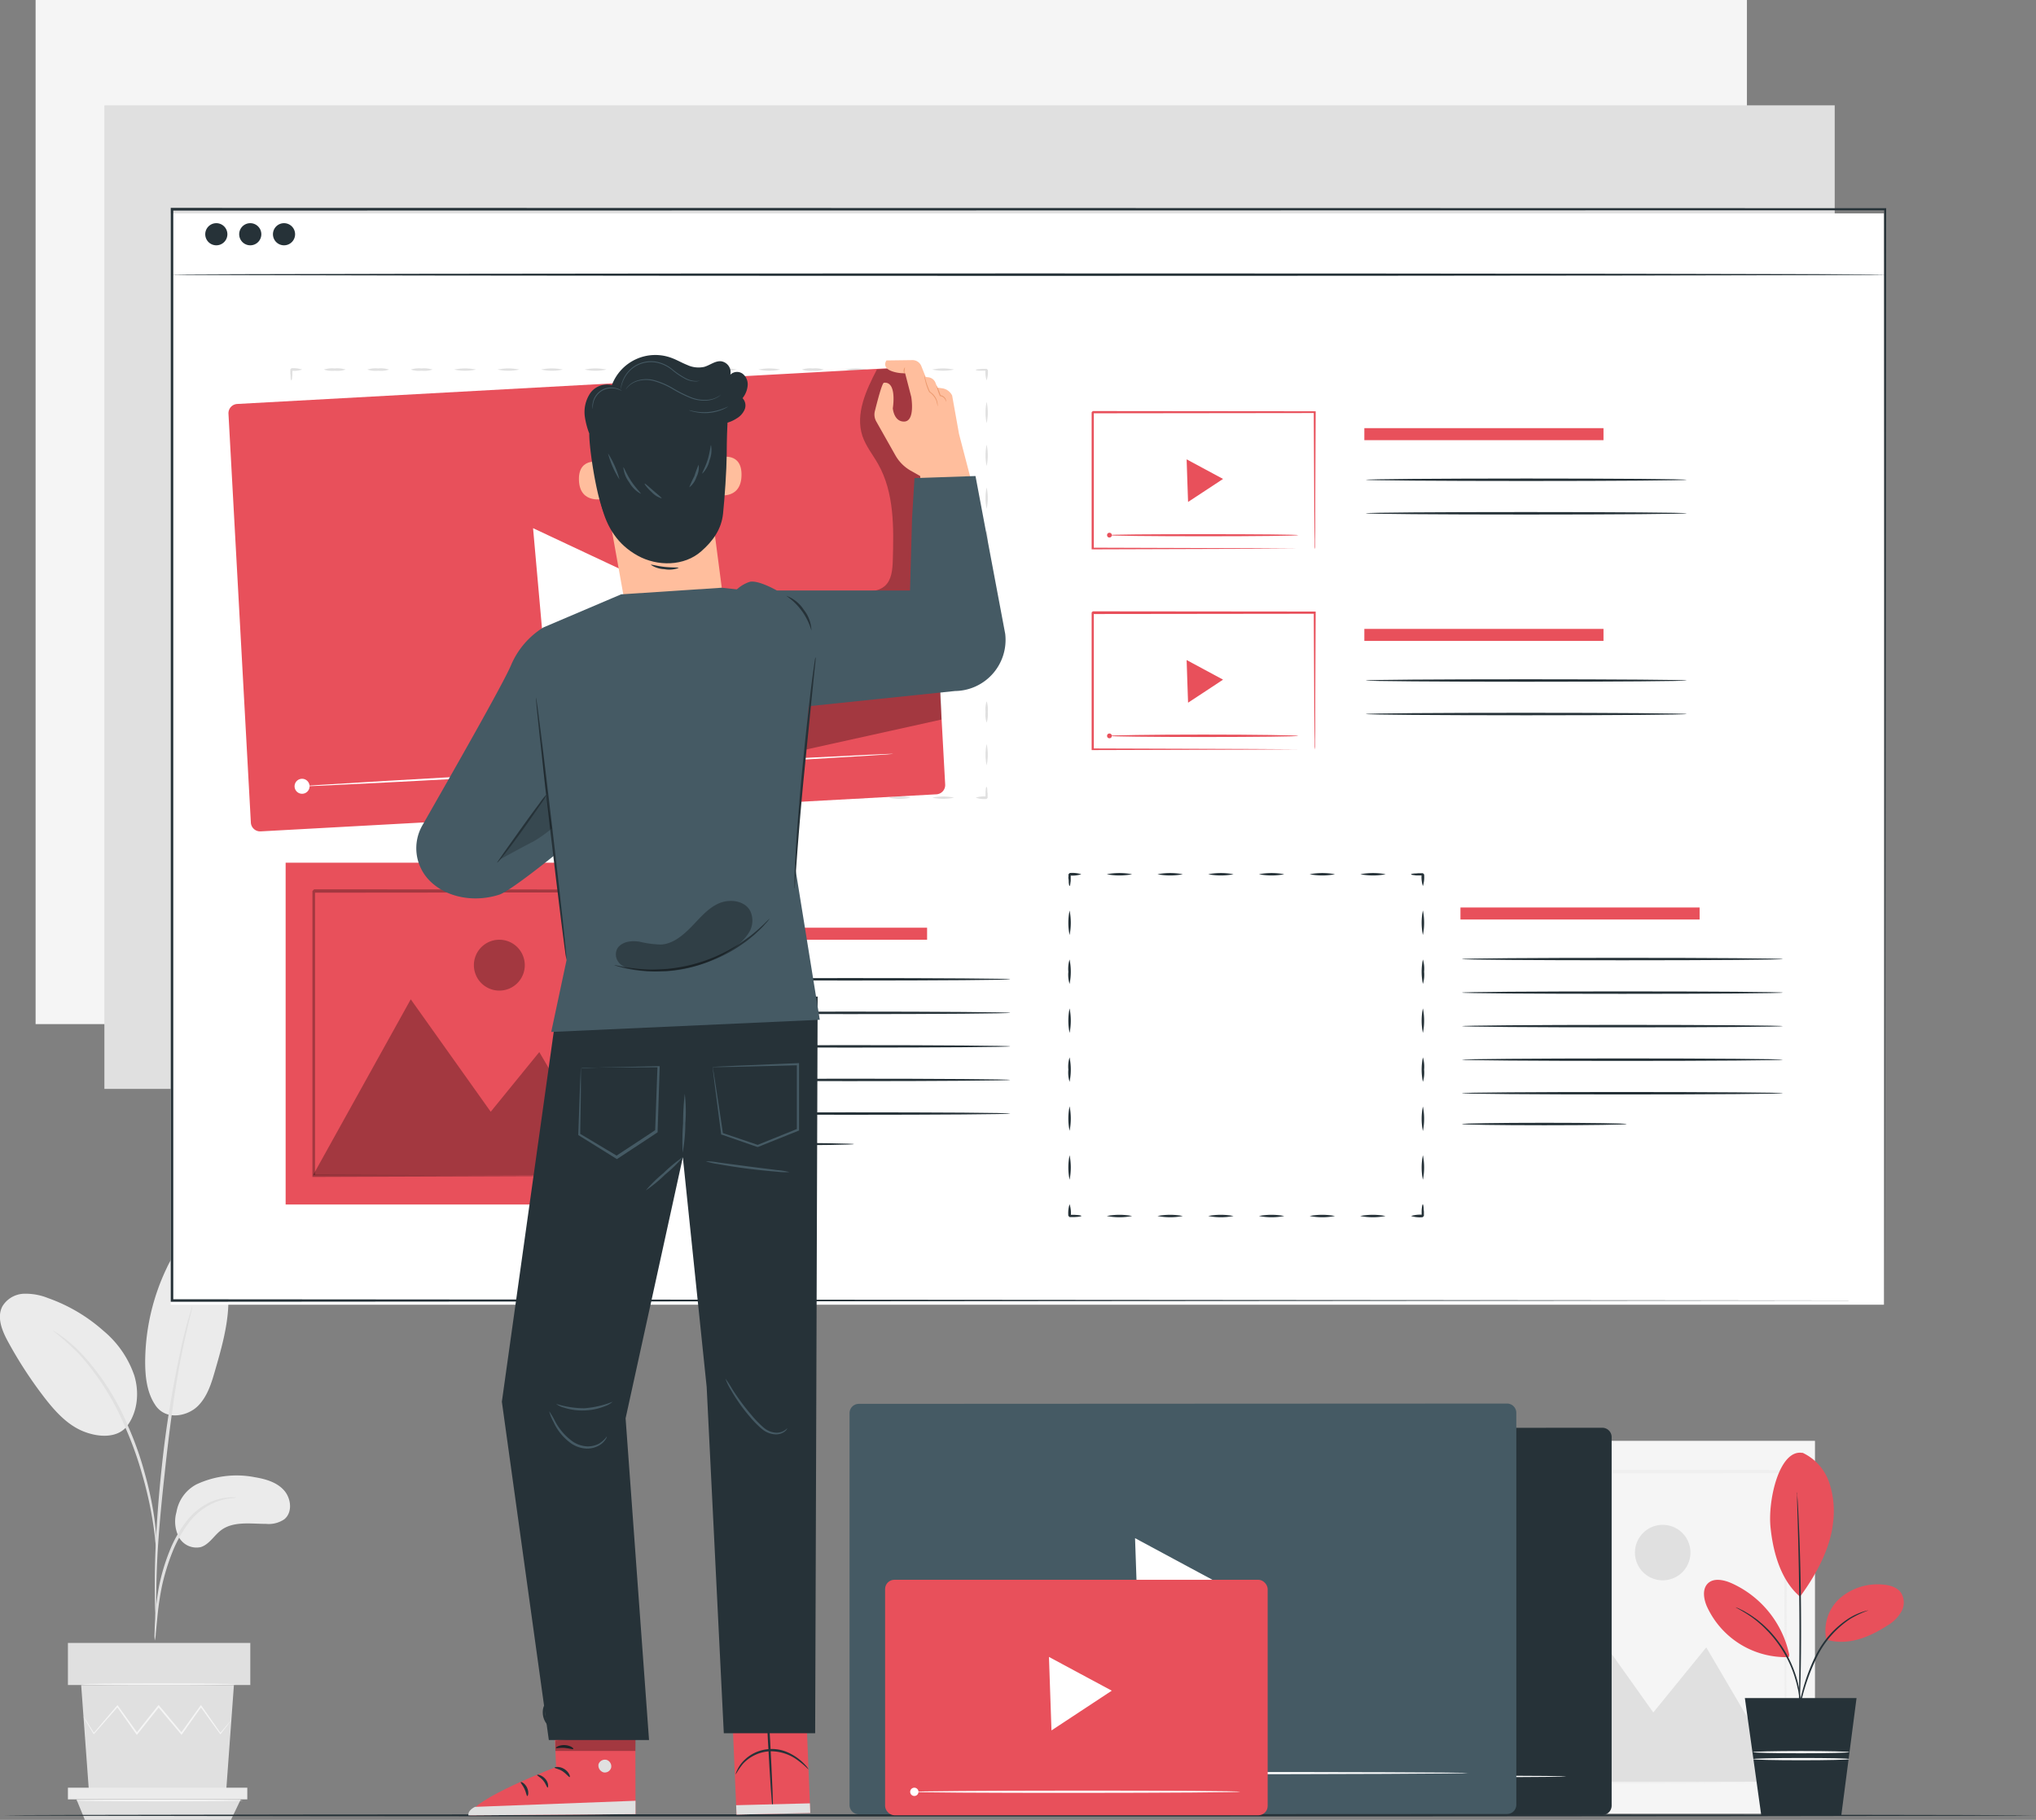 <svg xmlns="http://www.w3.org/2000/svg" viewBox="0 0 467.31 417.75"><rect x="0" y="0" width="467.31" height="417.75" fill="#808080" stroke="none"/><defs><style>.e4689920-c1b4-442c-b898-704f9aebd036{fill:#ebebeb;}.e01eccfd-33da-4871-a70c-71716206d8aa{fill:#e0e0e0;}.e90ea7b4-0e7a-4876-925e-b344eb9d6992{fill:#f5f5f5;}.b347df54-f9fd-4901-b259-5734aca35d3b{opacity:0.3;}.a505ad95-5b71-485a-b501-743f2eab5ff7{fill:#263238;}.a30b4715-0140-453a-867e-488016aad495{fill:#e8505b;}.bf50d164-9e06-4154-903a-09f916456a72{fill:#fafafa;}.af893c61-fec3-4a0a-8e97-089a98a56231{fill:#fff;}.ec7e62f1-3b0e-4dac-9e90-87317946701b{fill:#455a64;}.eb4e651d-1dbb-44ef-a9b0-dc969d58af32{fill:none;stroke:#4e585d;stroke-miterlimit:10;stroke-width:0.05px;}.afecdc3e-927f-48fb-b784-a435ed646689{fill:#ffbe9d;}.b97b0578-f90b-4ca7-8caf-8d61a87e2fa3{fill:#eb996e;}.ecac79f7-02b4-4e98-9ef9-86a18ac51242{opacity:0.2;}</style></defs><title>content-marketing-1</title><g id="a8c05fc3-3f0b-41ed-8e3c-43fd691c5b1d" data-name="Background Complete"><path class="e4689920-c1b4-442c-b898-704f9aebd036" d="M65.89,396.12a21.73,21.73,0,0,1,13.46-1.64c2.44.41,5,1.14,6.65,3s2,5.06.07,6.64a6.34,6.34,0,0,1-4.19,1.06c-3.56,0-7.51-.67-10.35,1.47-1.62,1.23-2.7,3.26-4.64,3.86a4.59,4.59,0,0,1-5-2.25,7.85,7.85,0,0,1-.58-5.78A8.85,8.85,0,0,1,65.89,396.12Z" transform="translate(-20.81 -55.38)"/><path class="e4689920-c1b4-442c-b898-704f9aebd036" d="M56.51,378c2.51,3.58,7.37,2.39,9.63.21s3.21-5.34,4.07-8.36c2-6.89,4-14.12,2.51-21.14A11.63,11.63,0,0,0,70,343,6.12,6.12,0,0,0,64.21,341c-2.45.65-4,3-5.08,5.34a50.43,50.43,0,0,0-5,21.62c0,3.48.4,7.14,2.36,10" transform="translate(-20.81 -55.38)"/><path class="e4689920-c1b4-442c-b898-704f9aebd036" d="M49.64,383.14c2.72-3.22,3.23-7.93,2-12a23,23,0,0,0-7.09-10.28,38.37,38.37,0,0,0-12.69-7.5,13.73,13.73,0,0,0-5.71-1,6,6,0,0,0-4.8,2.9c-1.33,2.55-.05,5.64,1.34,8.17A97,97,0,0,0,31,376.18c2.5,3.23,5.37,6.41,9.18,7.86S48,385.33,50,382.69" transform="translate(-20.81 -55.38)"/><path class="e01eccfd-33da-4871-a70c-71716206d8aa" d="M56.34,431.94a6.9,6.9,0,0,0,.23-1.62c.12-1.18.26-2.67.43-4.43a64.62,64.62,0,0,1,1-6.51,50.36,50.36,0,0,1,2.36-7.67,28.56,28.56,0,0,1,3.92-6.95,14.7,14.7,0,0,1,5-4.12,13.89,13.89,0,0,1,4.17-1.3,7.17,7.17,0,0,0,1.62-.23,7.78,7.78,0,0,0-1.65,0A12.59,12.59,0,0,0,69,400.22a14.61,14.61,0,0,0-5.23,4.15,27.75,27.75,0,0,0-4.06,7.09,46.83,46.83,0,0,0-2.35,7.8,55.81,55.81,0,0,0-.86,6.58c-.14,1.88-.19,3.41-.22,4.46A8.67,8.67,0,0,0,56.34,431.94Z" transform="translate(-20.81 -55.38)"/><path class="e01eccfd-33da-4871-a70c-71716206d8aa" d="M56.65,428.53a3.13,3.13,0,0,0,0-.75v-2.16c0-1.87,0-4.58.09-7.92.17-6.68.74-13.88,1.86-24,1-9.54,2.46-20.64,4-27.86.32-1.64.65-3.12.95-4.41s.54-2.42.77-3.32.37-1.55.51-2.1a3.17,3.17,0,0,0,.13-.74,3.1,3.1,0,0,0-.26.7c-.17.55-.37,1.23-.63,2.07s-.56,2-.89,3.3-.69,2.76-1,4.4A242.81,242.81,0,0,0,58,391.57c-1.11,10.16-1.62,19.42-1.66,26.12,0,3.35,0,6.07.12,7.94,0,.87.09,1.59.13,2.15A3.63,3.63,0,0,0,56.65,428.53Z" transform="translate(-20.81 -55.38)"/><path class="e01eccfd-33da-4871-a70c-71716206d8aa" d="M56.69,410.68a13.85,13.85,0,0,0,0-2.25,60.68,60.68,0,0,0-.69-6.1,81.74,81.74,0,0,0-2-8.89,74.19,74.19,0,0,0-3.72-10.52,56,56,0,0,0-10.92-17,25.77,25.77,0,0,0-2.57-2.38c-.39-.34-.74-.67-1.09-.93l-1-.69a14.57,14.57,0,0,0-1.89-1.21A67.21,67.21,0,0,1,39,366.25a59.29,59.29,0,0,1,10.64,16.94,81.61,81.61,0,0,1,3.74,10.42,88.77,88.77,0,0,1,2.11,8.8c.47,2.53.74,4.6.9,6A15.75,15.75,0,0,0,56.69,410.68Z" transform="translate(-20.81 -55.38)"/><polygon class="e01eccfd-33da-4871-a70c-71716206d8aa" points="18.63 386.79 20.42 411.3 51.9 411.3 53.69 386.79 18.63 386.79"/><rect class="e01eccfd-33da-4871-a70c-71716206d8aa" x="15.59" y="377.13" width="41.86" height="9.66"/><polygon class="e4689920-c1b4-442c-b898-704f9aebd036" points="15.59 410.36 15.59 413.04 17.55 413.04 56.76 413.04 56.76 410.36 15.59 410.36"/><polygon class="e01eccfd-33da-4871-a70c-71716206d8aa" points="19.48 417.75 17.55 413.04 55.26 413.04 53.01 417.75 19.48 417.75"/><path class="e90ea7b4-0e7a-4876-925e-b344eb9d6992" d="M73.92,450.18l-.15.23c-.13.16-.28.37-.47.62l-1.83,2.35-.09.1-.08-.11-4.5-6.23h.26l-4.44,6.28-.14.2-.15-.19c-1.64-1.94-3.42-4.06-5.26-6.26h.3l-.29.36-4.7,5.9-.16.2-.15-.21c-1.59-2.26-3.09-4.37-4.44-6.28l.26,0-5.46,6.22-.1.11-.07-.12c-.73-1.21-1.3-2.18-1.72-2.88l-.44-.76a1.84,1.84,0,0,1-.13-.27s.07.07.18.24l.49.73,1.8,2.83-.17,0,5.37-6.3.14-.16.12.17,4.48,6.25h-.3l4.69-5.91.29-.36.15-.19.16.18,5.24,6.27-.29,0c1.62-2.26,3.12-4.37,4.48-6.25l.13-.19.13.19,4.41,6.3h-.16L73.22,451l.51-.59C73.85,450.24,73.91,450.17,73.92,450.18Z" transform="translate(-20.81 -55.38)"/><path class="e90ea7b4-0e7a-4876-925e-b344eb9d6992" d="M74.94,442c0,.11-7.89.2-17.62.2s-17.62-.09-17.62-.2,7.89-.2,17.62-.2S74.94,441.9,74.94,442Z" transform="translate(-20.81 -55.38)"/><path class="e90ea7b4-0e7a-4876-925e-b344eb9d6992" d="M76.53,468.68c0,.11-8.57.2-19.15.2s-19.15-.09-19.15-.2,8.57-.19,19.15-.19S76.53,468.57,76.53,468.68Z" transform="translate(-20.81 -55.38)"/><rect class="e90ea7b4-0e7a-4876-925e-b344eb9d6992" x="8.17" width="392.79" height="235.08"/><rect class="e90ea7b4-0e7a-4876-925e-b344eb9d6992" x="328.14" y="330.74" width="88.44" height="85.57"/><polygon class="e01eccfd-33da-4871-a70c-71716206d8aa" points="335 408.98 359.46 364.95 379.47 393.09 391.63 378.15 409.72 408.98 335 408.98"/><path class="e01eccfd-33da-4871-a70c-71716206d8aa" d="M408.81,411.77a6.37,6.37,0,1,1-6.37-6.37A6.37,6.37,0,0,1,408.81,411.77Z" transform="translate(-20.81 -55.38)"/><g class="b347df54-f9fd-4901-b259-5734aca35d3b"><path class="e01eccfd-33da-4871-a70c-71716206d8aa" d="M430.53,464.6s0-.13,0-.35,0-.58,0-1c0-.91,0-2.19,0-3.85,0-3.39-.05-8.3-.09-14.53-.05-12.5-.11-30.3-.19-51.67l.36.37-74.72.06c-.1.08.79-.8.42-.41h0v9.67c0,3.2,0,6.38,0,9.52,0,6.29,0,12.45,0,18.44,0,12,0,23.32,0,33.74l-.36-.37,54,.19,15.24.09,4,.05,1.05,0a2.63,2.63,0,0,1,.36,0,1.7,1.7,0,0,1-.32,0l-1,0-4,0-15.16.1-54.26.19h-.37v-.37c0-10.42,0-21.75,0-33.74,0-6,0-12.15,0-18.44V393.23h0l.43-.44,74.72.06h.37v.36c-.08,21.47-.14,39.34-.19,51.9,0,6.19-.07,11.07-.09,14.45,0,1.62,0,2.89-.05,3.78,0,.4,0,.71,0,1A1,1,0,0,1,430.53,464.6Z" transform="translate(-20.81 -55.38)"/></g><rect class="e01eccfd-33da-4871-a70c-71716206d8aa" x="23.96" y="24.18" width="397.15" height="225.77"/></g><g id="ff85b304-3033-48c6-a41a-d1c1d2f44158" data-name="Floor"><path class="a505ad95-5b71-485a-b501-743f2eab5ff7" d="M488.12,472.09c0,.15-104.38.26-233.11.26s-233.13-.11-233.13-.26,104.36-.26,233.13-.26S488.12,472,488.12,472.09Z" transform="translate(-20.81 -55.38)"/></g><g id="ed3cc9b2-e3ef-4c7d-b950-c330eb53a904" data-name="Plant"><path class="a30b4715-0140-453a-867e-488016aad495" d="M434.5,388.84a11.66,11.66,0,0,1,6.13,6.78,20.61,20.61,0,0,1,.91,9.27c-.61,6-4,12.15-7.58,17-5.13-4.36-6.39-12.07-6.78-16-.62-6.24,2.05-17.9,7.32-17" transform="translate(-20.81 -55.38)"/><path class="a30b4715-0140-453a-867e-488016aad495" d="M440,431.76a10,10,0,0,1,3.1-9.5,13.22,13.22,0,0,1,9.72-3.16c1.61.1,3.36.55,4.3,1.87a4.23,4.23,0,0,1,.12,4.31,8.56,8.56,0,0,1-3.16,3.19c-4.36,2.81-9.09,4.72-14.08,3.29" transform="translate(-20.81 -55.38)"/><path class="a30b4715-0140-453a-867e-488016aad495" d="M431.49,435.26a23.28,23.28,0,0,0-13.41-16.53c-1.73-.74-4-1.17-5.3.14s-.94,3.57-.18,5.3a19.91,19.91,0,0,0,18.79,11.59" transform="translate(-20.81 -55.38)"/><path class="a505ad95-5b71-485a-b501-743f2eab5ff7" d="M433.05,450.67a7,7,0,0,1,.19-1.26c.14-.8.37-2,.69-3.39a43.94,43.94,0,0,1,3.71-10.79,21.65,21.65,0,0,1,7.62-8.43,14.51,14.51,0,0,1,3.15-1.45,7.93,7.93,0,0,1,.91-.25,1.34,1.34,0,0,1,.33-.06,22.45,22.45,0,0,0-4.24,2,22.2,22.2,0,0,0-7.41,8.38,47.58,47.58,0,0,0-3.8,10.67l-.81,3.35A11.37,11.37,0,0,1,433.05,450.67Z" transform="translate(-20.81 -55.38)"/><path class="a505ad95-5b71-485a-b501-743f2eab5ff7" d="M433.25,397.9a2.07,2.07,0,0,1,.07.54c0,.39.06.91.1,1.55.09,1.35.19,3.3.29,5.71.21,4.82.41,11.49.47,18.86s0,14-.18,18.86c-.07,2.42-.14,4.37-.2,5.72,0,.64-.06,1.16-.08,1.55a3.73,3.73,0,0,1-.06.54,3.85,3.85,0,0,1,0-.54c0-.4,0-.91,0-1.56,0-1.39.05-3.33.08-5.71.06-4.83.12-11.49.06-18.86s-.21-14-.35-18.85c-.07-2.38-.12-4.32-.16-5.71,0-.65,0-1.16,0-1.56A2.82,2.82,0,0,1,433.25,397.9Z" transform="translate(-20.81 -55.38)"/><path class="a505ad95-5b71-485a-b501-743f2eab5ff7" d="M419.21,424.33a6.72,6.72,0,0,1,1.11.49,9.38,9.38,0,0,1,1.26.67,17.13,17.13,0,0,1,1.59,1l.89.64c.31.23.61.5.92.76.65.52,1.26,1.15,1.93,1.8a29.67,29.67,0,0,1,3.64,4.81A28.67,28.67,0,0,1,433,440a23.45,23.45,0,0,1,.66,2.55c.07.4.17.79.22,1.17s.09.74.14,1.09c.1.7.1,1.33.13,1.89a10.89,10.89,0,0,1,0,1.43,8.53,8.53,0,0,1-.1,1.21c-.1,0,.06-1.74-.29-4.49-.05-.35-.11-.71-.16-1.08s-.16-.75-.25-1.15c-.15-.8-.42-1.63-.68-2.51a27.08,27.08,0,0,0-6-10.17c-.65-.65-1.24-1.29-1.87-1.81-.31-.26-.6-.53-.9-.76l-.86-.66C420.76,425.1,419.16,424.41,419.21,424.33Z" transform="translate(-20.81 -55.38)"/><polygon class="a505ad95-5b71-485a-b501-743f2eab5ff7" points="422.62 416.71 404.25 416.71 400.49 389.79 426.12 389.79 422.62 416.71"/><path class="bf50d164-9e06-4154-903a-09f916456a72" d="M445.28,457.58c0,.14-5,.26-11.08.26s-11.08-.12-11.08-.26,5-.26,11.08-.26S445.28,457.44,445.28,457.58Z" transform="translate(-20.81 -55.38)"/><path class="bf50d164-9e06-4154-903a-09f916456a72" d="M445.28,459.18c0,.14-5,.26-11.08.26s-11.08-.12-11.08-.26,5-.26,11.08-.26S445.28,459,445.28,459.18Z" transform="translate(-20.81 -55.38)"/></g><g id="abc71e87-9083-4b64-90c8-4ae3e92ac20e" data-name="Files"><path class="a505ad95-5b71-485a-b501-743f2eab5ff7" d="M388.59,472l-140.08.06a2.13,2.13,0,0,1-2.14-2.13l0-84.61a2.13,2.13,0,0,1,2.14-2.13l140.08-.07a2.14,2.14,0,0,1,2.13,2.14l0,84.6A2.14,2.14,0,0,1,388.59,472Z" transform="translate(-20.81 -55.38)"/><polygon class="af893c61-fec3-4a0a-8e97-089a98a56231" points="299.22 363.3 311.07 369.67 299.69 377.16 288.32 384.66 287.85 370.79 287.37 356.93 299.22 363.3"/><path class="af893c61-fec3-4a0a-8e97-089a98a56231" d="M380.29,463.15c0,.15-27.65.28-61.75.29s-61.75-.09-61.75-.23,27.64-.27,61.75-.29S380.29,463,380.29,463.15Z" transform="translate(-20.81 -55.38)"/><path class="af893c61-fec3-4a0a-8e97-089a98a56231" d="M259,463.21a1.56,1.56,0,1,1-1.56-1.56A1.56,1.56,0,0,1,259,463.21Z" transform="translate(-20.81 -55.38)"/><path class="ec7e62f1-3b0e-4dac-9e90-87317946701b" d="M366.7,471.78l-148.76.07a2.14,2.14,0,0,1-2.14-2.14l0-89.95a2.13,2.13,0,0,1,2.14-2.13l148.76-.07a2.14,2.14,0,0,1,2.14,2.13l0,90A2.13,2.13,0,0,1,366.7,471.78Z" transform="translate(-20.81 -55.38)"/><polygon class="af893c61-fec3-4a0a-8e97-089a98a56231" points="273.08 359.84 285.65 366.59 273.59 374.54 261.53 382.49 261.03 367.79 260.52 353.08 273.08 359.84"/><path class="af893c61-fec3-4a0a-8e97-089a98a56231" d="M357.78,462.37c0,.15-29.31.28-65.46.29s-65.47-.08-65.47-.23,29.31-.27,65.47-.29S357.78,462.23,357.78,462.37Z" transform="translate(-20.81 -55.38)"/><path class="af893c61-fec3-4a0a-8e97-089a98a56231" d="M229.13,462.43a1.65,1.65,0,1,1-1.65-1.65A1.65,1.65,0,0,1,229.13,462.43Z" transform="translate(-20.81 -55.38)"/><rect class="a30b4715-0140-453a-867e-488016aad495" x="203.15" y="362.63" width="87.81" height="54.06" rx="2.14"/><polygon class="af893c61-fec3-4a0a-8e97-089a98a56231" points="247.97 384.22 255.18 388.09 248.26 392.65 241.34 397.21 241.05 388.78 240.76 380.34 247.97 384.22"/><path class="af893c61-fec3-4a0a-8e97-089a98a56231" d="M305.44,466.66c0,.14-16.82.26-37.56.27s-37.57-.1-37.57-.24,16.82-.27,37.57-.28S305.44,466.51,305.44,466.66Z" transform="translate(-20.81 -55.38)"/><path class="af893c61-fec3-4a0a-8e97-089a98a56231" d="M231.62,466.69a.95.95,0,1,1-.94-.95A.95.95,0,0,1,231.62,466.69Z" transform="translate(-20.81 -55.38)"/></g><g id="ad5587e4-73df-4caa-a301-3b910645c96f" data-name="Screen"><rect class="af893c61-fec3-4a0a-8e97-089a98a56231" x="39.18" y="48.99" width="393.23" height="250.5"/><path class="a505ad95-5b71-485a-b501-743f2eab5ff7" d="M453.49,353.91c0-1.93-.08-96.77-.21-250.5l.21.24-393.19.07h0l.28-.31c0,88.66,0,173.37,0,250.5l-.26-.29,393.22.29-393.22.29H60v-.29c0-77.13,0-161.84,0-250.5v-.31h.32l393.19.07h.22v.24C453.58,257.14,453.5,352,453.49,353.91Z" transform="translate(-20.81 -55.38)"/><path class="a505ad95-5b71-485a-b501-743f2eab5ff7" d="M453.72,118.43c0,.15-88.14.28-196.83.28S60,118.58,60,118.43s88.12-.29,196.85-.29S453.72,118.27,453.72,118.43Z" transform="translate(-20.81 -55.38)"/><path class="a505ad95-5b71-485a-b501-743f2eab5ff7" d="M73,109.15a2.54,2.54,0,1,1-2.54-2.54A2.54,2.54,0,0,1,73,109.15Z" transform="translate(-20.81 -55.38)"/><path class="a505ad95-5b71-485a-b501-743f2eab5ff7" d="M80.79,109.15a2.54,2.54,0,1,1-2.54-2.54A2.54,2.54,0,0,1,80.79,109.15Z" transform="translate(-20.81 -55.38)"/><path class="a505ad95-5b71-485a-b501-743f2eab5ff7" d="M88.54,109.15A2.54,2.54,0,1,1,86,106.61,2.54,2.54,0,0,1,88.54,109.15Z" transform="translate(-20.81 -55.38)"/><path class="eb4e651d-1dbb-44ef-a9b0-dc969d58af32" d="M158.31,176.17" transform="translate(-20.81 -55.38)"/><rect class="a30b4715-0140-453a-867e-488016aad495" x="65.56" y="198.03" width="81.09" height="78.46"/><g class="b347df54-f9fd-4901-b259-5734aca35d3b"><polygon points="71.85 269.77 94.28 229.39 112.63 255.2 123.78 241.5 140.37 269.77 71.85 269.77"/></g><g class="b347df54-f9fd-4901-b259-5734aca35d3b"><path d="M141.26,276.92a5.84,5.84,0,1,1-5.84-5.83A5.85,5.85,0,0,1,141.26,276.92Z" transform="translate(-20.81 -55.38)"/></g><g class="b347df54-f9fd-4901-b259-5734aca35d3b"><path d="M161.18,325.36a1.14,1.14,0,0,1,0-.32c0-.23,0-.53,0-.91,0-.84,0-2,0-3.53,0-3.11,0-7.61-.09-13.33,0-11.46-.1-27.78-.17-47.37l.34.33-68.52.06.38-.38v17.62c0,5.76,0,11.41,0,16.9,0,11,0,21.38,0,30.93l-.33-.33,49.54.17,14,.09,3.71,0h1l.34,0a1,1,0,0,1-.3,0l-.93,0-3.64,0-13.9.09-49.75.17h-.34v-.34c0-9.55,0-19.94,0-30.93,0-5.49,0-11.14,0-16.9V259.91l.39-.39,68.52.05h.33v.33c-.07,19.68-.13,36.07-.17,47.58,0,5.69-.07,10.16-.09,13.25,0,1.49,0,2.65,0,3.47,0,.37,0,.65,0,.88A2.62,2.62,0,0,1,161.18,325.36Z" transform="translate(-20.81 -55.38)"/></g><rect class="a30b4715-0140-453a-867e-488016aad495" x="157.9" y="212.95" width="54.89" height="2.76"/><path class="a505ad95-5b71-485a-b501-743f2eab5ff7" d="M252.68,280.17c0,.16-16.49.29-36.82.29s-36.82-.13-36.82-.29,16.48-.28,36.82-.28S252.68,280,252.68,280.17Z" transform="translate(-20.81 -55.38)"/><path class="a505ad95-5b71-485a-b501-743f2eab5ff7" d="M252.68,287.87c0,.16-16.49.29-36.82.29S179,288,179,287.87s16.48-.28,36.82-.28S252.68,287.72,252.68,287.87Z" transform="translate(-20.81 -55.38)"/><path class="a505ad95-5b71-485a-b501-743f2eab5ff7" d="M252.68,295.57c0,.16-16.49.28-36.82.28s-36.82-.12-36.82-.28,16.48-.28,36.82-.28S252.68,295.41,252.68,295.57Z" transform="translate(-20.81 -55.38)"/><path class="a505ad95-5b71-485a-b501-743f2eab5ff7" d="M252.68,303.27c0,.15-16.49.28-36.82.28s-36.82-.13-36.82-.28,16.48-.28,36.82-.28S252.68,303.11,252.68,303.27Z" transform="translate(-20.81 -55.38)"/><path class="a505ad95-5b71-485a-b501-743f2eab5ff7" d="M252.68,311c0,.15-16.49.28-36.82.28S179,311.12,179,311s16.48-.29,36.82-.29S252.68,310.81,252.68,311Z" transform="translate(-20.81 -55.38)"/><path class="a505ad95-5b71-485a-b501-743f2eab5ff7" d="M216.86,318c0,.15-8.47.28-18.91.28S179,318.19,179,318s8.47-.29,18.91-.29S216.86,317.88,216.86,318Z" transform="translate(-20.81 -55.38)"/><rect class="a30b4715-0140-453a-867e-488016aad495" x="335.21" y="208.31" width="54.89" height="2.76"/><path class="a505ad95-5b71-485a-b501-743f2eab5ff7" d="M430,275.53c0,.16-16.49.28-36.82.28s-36.82-.12-36.82-.28,16.48-.28,36.82-.28S430,275.37,430,275.53Z" transform="translate(-20.81 -55.38)"/><path class="a505ad95-5b71-485a-b501-743f2eab5ff7" d="M430,283.23c0,.16-16.49.28-36.82.28s-36.82-.12-36.82-.28,16.48-.28,36.82-.28S430,283.07,430,283.23Z" transform="translate(-20.81 -55.38)"/><path class="a505ad95-5b71-485a-b501-743f2eab5ff7" d="M430,290.93c0,.15-16.49.28-36.82.28s-36.82-.13-36.82-.28,16.48-.29,36.82-.29S430,290.77,430,290.93Z" transform="translate(-20.81 -55.38)"/><path class="a505ad95-5b71-485a-b501-743f2eab5ff7" d="M430,298.63c0,.15-16.49.28-36.82.28s-36.82-.13-36.82-.28,16.48-.29,36.82-.29S430,298.47,430,298.63Z" transform="translate(-20.81 -55.38)"/><path class="a505ad95-5b71-485a-b501-743f2eab5ff7" d="M430,306.32c0,.16-16.49.29-36.82.29s-36.82-.13-36.82-.29,16.48-.28,36.82-.28S430,306.17,430,306.32Z" transform="translate(-20.81 -55.38)"/><path class="a505ad95-5b71-485a-b501-743f2eab5ff7" d="M394.17,313.4c0,.15-8.47.28-18.91.28s-18.91-.13-18.91-.28,8.47-.29,18.91-.29S394.17,313.24,394.17,313.4Z" transform="translate(-20.81 -55.38)"/><path class="a505ad95-5b71-485a-b501-743f2eab5ff7" d="M344.68,334.51a6.92,6.92,0,0,1,2.72-.28c-.57.57-.16.16-.29.28h0V334l0-.51q0-.49.06-.87c.05-.49.12-.79.2-.79s.15.3.2.79q0,.38.06.87v1h0l-.28.29A6.6,6.6,0,0,1,344.68,334.51Z" transform="translate(-20.81 -55.38)"/><path class="a505ad95-5b71-485a-b501-743f2eab5ff7" d="M333,334.51a15.26,15.26,0,0,1,5.82,0,14.75,14.75,0,0,1-5.82,0Z" transform="translate(-20.81 -55.38)"/><path class="a505ad95-5b71-485a-b501-743f2eab5ff7" d="M321.4,334.51a15.26,15.26,0,0,1,5.82,0,14.75,14.75,0,0,1-5.82,0Z" transform="translate(-20.81 -55.38)"/><path class="a505ad95-5b71-485a-b501-743f2eab5ff7" d="M309.76,334.51a15.26,15.26,0,0,1,5.82,0,14.75,14.75,0,0,1-5.82,0Z" transform="translate(-20.81 -55.38)"/><path class="a505ad95-5b71-485a-b501-743f2eab5ff7" d="M298.12,334.51a15.26,15.26,0,0,1,5.82,0,14.75,14.75,0,0,1-5.82,0Z" transform="translate(-20.81 -55.38)"/><path class="a505ad95-5b71-485a-b501-743f2eab5ff7" d="M286.48,334.51a15.26,15.26,0,0,1,5.82,0,14.75,14.75,0,0,1-5.82,0Z" transform="translate(-20.81 -55.38)"/><path class="a505ad95-5b71-485a-b501-743f2eab5ff7" d="M274.84,334.51a15.26,15.26,0,0,1,5.82,0,14.75,14.75,0,0,1-5.82,0Z" transform="translate(-20.81 -55.38)"/><path class="a505ad95-5b71-485a-b501-743f2eab5ff7" d="M266.3,331.8a6.57,6.57,0,0,1,.29,2.71l-.29-.28h1.06l.87.06c.49.06.79.13.79.2s-.3.15-.79.21l-.87.06H266.3c-.12-.13.29.28-.28-.29A6.89,6.89,0,0,1,266.3,331.8Z" transform="translate(-20.81 -55.38)"/><path class="a505ad95-5b71-485a-b501-743f2eab5ff7" d="M266.3,320.56a13.76,13.76,0,0,1,0,5.62,14.24,14.24,0,0,1,0-5.62Z" transform="translate(-20.81 -55.38)"/><path class="a505ad95-5b71-485a-b501-743f2eab5ff7" d="M266.3,309.33a13.76,13.76,0,0,1,0,5.62,14.24,14.24,0,0,1,0-5.62Z" transform="translate(-20.81 -55.38)"/><path class="a505ad95-5b71-485a-b501-743f2eab5ff7" d="M266.3,298.1a13.71,13.71,0,0,1,0,5.61,7.41,7.41,0,0,1-.28-2.81A7.34,7.34,0,0,1,266.3,298.1Z" transform="translate(-20.81 -55.38)"/><path class="a505ad95-5b71-485a-b501-743f2eab5ff7" d="M266.3,286.86a13.76,13.76,0,0,1,0,5.62,14.24,14.24,0,0,1,0-5.62Z" transform="translate(-20.81 -55.38)"/><path class="a505ad95-5b71-485a-b501-743f2eab5ff7" d="M266.3,275.63a13.71,13.71,0,0,1,0,5.61,7.34,7.34,0,0,1-.28-2.8A7.41,7.41,0,0,1,266.3,275.63Z" transform="translate(-20.81 -55.38)"/><path class="a505ad95-5b71-485a-b501-743f2eab5ff7" d="M266.3,264.39a13.76,13.76,0,0,1,0,5.62,14.24,14.24,0,0,1,0-5.62Z" transform="translate(-20.81 -55.38)"/><path class="a505ad95-5b71-485a-b501-743f2eab5ff7" d="M269,256.06a6.74,6.74,0,0,1-2.72.28l.29-.28h0v.52l0,.51c0,.32,0,.62-.06.86-.05.49-.12.8-.2.8s-.15-.31-.2-.8c0-.24,0-.54-.06-.86s0-.35,0-.51v-.52h0l.28-.28A6.74,6.74,0,0,1,269,256.06Z" transform="translate(-20.81 -55.38)"/><path class="a505ad95-5b71-485a-b501-743f2eab5ff7" d="M280.66,256.06a15.26,15.26,0,0,1-5.82,0,15.26,15.26,0,0,1,5.82,0Z" transform="translate(-20.81 -55.38)"/><path class="a505ad95-5b71-485a-b501-743f2eab5ff7" d="M292.3,256.06a15.26,15.26,0,0,1-5.82,0,15.26,15.26,0,0,1,5.82,0Z" transform="translate(-20.81 -55.38)"/><path class="a505ad95-5b71-485a-b501-743f2eab5ff7" d="M303.94,256.06a15.26,15.26,0,0,1-5.82,0,15.26,15.26,0,0,1,5.82,0Z" transform="translate(-20.81 -55.38)"/><path class="a505ad95-5b71-485a-b501-743f2eab5ff7" d="M315.58,256.06a15.26,15.26,0,0,1-5.82,0,15.26,15.26,0,0,1,5.82,0Z" transform="translate(-20.81 -55.38)"/><path class="a505ad95-5b71-485a-b501-743f2eab5ff7" d="M327.22,256.06a15.26,15.26,0,0,1-5.82,0,15.26,15.26,0,0,1,5.82,0Z" transform="translate(-20.81 -55.38)"/><path class="a505ad95-5b71-485a-b501-743f2eab5ff7" d="M338.86,256.06a15.26,15.26,0,0,1-5.82,0,15.26,15.26,0,0,1,5.82,0Z" transform="translate(-20.81 -55.38)"/><path class="a505ad95-5b71-485a-b501-743f2eab5ff7" d="M347.4,258.78a6.64,6.64,0,0,1-.29-2.72l.29.28h-.55l-.51,0c-.33,0-.62,0-.87-.06-.49-.05-.79-.12-.79-.2s.3-.15.79-.2q.38,0,.87-.06l.51,0h.55l.28.28A7,7,0,0,1,347.4,258.78Z" transform="translate(-20.81 -55.38)"/><path class="a505ad95-5b71-485a-b501-743f2eab5ff7" d="M347.4,270a13.76,13.76,0,0,1,0-5.62,14.24,14.24,0,0,1,0,5.62Z" transform="translate(-20.81 -55.38)"/><path class="a505ad95-5b71-485a-b501-743f2eab5ff7" d="M347.4,281.24a13.71,13.71,0,0,1,0-5.61,7.41,7.41,0,0,1,.28,2.81A7.34,7.34,0,0,1,347.4,281.24Z" transform="translate(-20.81 -55.38)"/><path class="a505ad95-5b71-485a-b501-743f2eab5ff7" d="M347.4,292.48a13.76,13.76,0,0,1,0-5.62,14.24,14.24,0,0,1,0,5.62Z" transform="translate(-20.81 -55.38)"/><path class="a505ad95-5b71-485a-b501-743f2eab5ff7" d="M347.4,303.71a13.71,13.71,0,0,1,0-5.61,7.34,7.34,0,0,1,.28,2.8A7.41,7.41,0,0,1,347.4,303.71Z" transform="translate(-20.81 -55.38)"/><path class="a505ad95-5b71-485a-b501-743f2eab5ff7" d="M347.4,315a13.76,13.76,0,0,1,0-5.62,14.24,14.24,0,0,1,0,5.62Z" transform="translate(-20.81 -55.38)"/><path class="a505ad95-5b71-485a-b501-743f2eab5ff7" d="M347.4,326.18a13.76,13.76,0,0,1,0-5.62,14.24,14.24,0,0,1,0,5.62Z" transform="translate(-20.81 -55.38)"/><path class="a30b4715-0140-453a-867e-488016aad495" d="M322.51,181.36s0-.21,0-.59,0-1,0-1.66c0-1.47,0-3.59-.05-6.3,0-5.45-.07-13.27-.11-22.82l.2.2-50.94.06c-.06.05.49-.49.25-.26h0v16.22c0,5.25,0,10.31,0,15.13l-.25-.24,36.62.12,10.53.07,2.81,0h.73a1.33,1.33,0,0,1,.26,0h-.93l-2.77,0-10.47.07-36.78.12h-.24v-.25c0-4.82,0-9.88,0-15.13v-8c0-1.35,0-2.72,0-4.09V150h0c-.23.23.32-.32.27-.26l50.94.05h.21V150c-.05,9.61-.09,17.46-.11,22.95,0,2.69,0,4.79-.05,6.25,0,.7,0,1.24,0,1.63S322.51,181.36,322.51,181.36Z" transform="translate(-20.81 -55.38)"/><polygon class="a30b4715-0140-453a-867e-488016aad495" points="276.54 107.69 280.72 109.94 276.71 112.58 272.69 115.22 272.52 110.33 272.36 105.44 276.54 107.69"/><path class="a30b4715-0140-453a-867e-488016aad495" d="M318.83,178.22c0,.15-9.76.26-21.79.26s-21.8-.11-21.8-.26S285,178,297,178,318.83,178.08,318.83,178.22Z" transform="translate(-20.81 -55.38)"/><circle class="a30b4715-0140-453a-867e-488016aad495" cx="254.64" cy="122.84" r="0.55"/><rect class="a30b4715-0140-453a-867e-488016aad495" x="313.15" y="98.28" width="54.89" height="2.76"/><path class="a505ad95-5b71-485a-b501-743f2eab5ff7" d="M407.93,165.51c0,.15-16.48.28-36.81.28s-36.82-.13-36.82-.28,16.48-.29,36.82-.29S407.93,165.35,407.93,165.51Z" transform="translate(-20.81 -55.38)"/><path class="a505ad95-5b71-485a-b501-743f2eab5ff7" d="M407.93,173.2c0,.16-16.48.29-36.81.29s-36.82-.13-36.82-.29,16.48-.28,36.82-.28S407.93,173.05,407.93,173.2Z" transform="translate(-20.81 -55.38)"/><path class="a30b4715-0140-453a-867e-488016aad495" d="M322.51,227.43s0-.2,0-.58,0-.95,0-1.66c0-1.47,0-3.59-.05-6.3,0-5.45-.07-13.27-.11-22.82l.2.2-50.94.06c-.06,0,.49-.5.25-.26h0V212.3c0,5.25,0,10.31,0,15.13l-.25-.24,36.62.12,10.53.07,2.81,0,.73,0h.26s-.07,0-.23,0h-.7l-2.77,0-10.47.07-36.78.11h-.24v-.25c0-4.82,0-9.88,0-15.13v-8c0-1.36,0-2.72,0-4.09v-4.12h0c-.23.23.32-.32.27-.26l50.94.05h.21v.21c-.05,9.61-.09,17.46-.11,22.94,0,2.69,0,4.8-.05,6.26,0,.7,0,1.23,0,1.62A5.24,5.24,0,0,1,322.51,227.43Z" transform="translate(-20.81 -55.38)"/><polygon class="a30b4715-0140-453a-867e-488016aad495" points="276.54 153.76 280.72 156.01 276.71 158.66 272.69 161.3 272.52 156.41 272.36 151.51 276.54 153.76"/><path class="a30b4715-0140-453a-867e-488016aad495" d="M318.83,224.3c0,.14-9.76.26-21.79.26s-21.8-.12-21.8-.26S285,224,297,224,318.83,224.16,318.83,224.3Z" transform="translate(-20.81 -55.38)"/><circle class="a30b4715-0140-453a-867e-488016aad495" cx="254.64" cy="168.92" r="0.55"/><rect class="a30b4715-0140-453a-867e-488016aad495" x="313.15" y="144.36" width="54.89" height="2.76"/><path class="a505ad95-5b71-485a-b501-743f2eab5ff7" d="M407.93,211.58c0,.16-16.48.29-36.81.29s-36.82-.13-36.82-.29,16.48-.28,36.82-.28S407.93,211.43,407.93,211.58Z" transform="translate(-20.81 -55.38)"/><path class="a505ad95-5b71-485a-b501-743f2eab5ff7" d="M407.93,219.28c0,.16-16.48.29-36.81.29s-36.82-.13-36.82-.29,16.48-.28,36.82-.28S407.93,219.13,407.93,219.28Z" transform="translate(-20.81 -55.38)"/><path class="e01eccfd-33da-4871-a70c-71716206d8aa" d="M244.77,238.48a6.31,6.31,0,0,1,2.5-.26l-.26.26h0V238l0-.47c0-.3,0-.57.05-.8,0-.45.11-.73.19-.73s.13.28.18.73c0,.23,0,.5.06.8v1h0l-.26.26A6.11,6.11,0,0,1,244.77,238.48Z" transform="translate(-20.81 -55.38)"/><path class="e01eccfd-33da-4871-a70c-71716206d8aa" d="M234.79,238.48a12.1,12.1,0,0,1,5,0,12.1,12.1,0,0,1-5,0Z" transform="translate(-20.81 -55.38)"/><path class="e01eccfd-33da-4871-a70c-71716206d8aa" d="M224.82,238.48a12.05,12.05,0,0,1,5,0,12.05,12.05,0,0,1-5,0Z" transform="translate(-20.81 -55.38)"/><path class="e01eccfd-33da-4871-a70c-71716206d8aa" d="M214.84,238.48a12.1,12.1,0,0,1,5,0,12.1,12.1,0,0,1-5,0Z" transform="translate(-20.81 -55.38)"/><path class="e01eccfd-33da-4871-a70c-71716206d8aa" d="M204.87,238.48a6.24,6.24,0,0,1,2.49-.26,6.31,6.31,0,0,1,2.5.26,6.11,6.11,0,0,1-2.5.26A6,6,0,0,1,204.87,238.48Z" transform="translate(-20.81 -55.38)"/><path class="e01eccfd-33da-4871-a70c-71716206d8aa" d="M194.89,238.48a12.1,12.1,0,0,1,5,0,12.1,12.1,0,0,1-5,0Z" transform="translate(-20.81 -55.38)"/><path class="e01eccfd-33da-4871-a70c-71716206d8aa" d="M184.92,238.48a12.1,12.1,0,0,1,5,0,12.1,12.1,0,0,1-5,0Z" transform="translate(-20.81 -55.38)"/><path class="e01eccfd-33da-4871-a70c-71716206d8aa" d="M174.94,238.48a6.31,6.31,0,0,1,2.5-.26,6.24,6.24,0,0,1,2.49.26,6,6,0,0,1-2.49.26A6.11,6.11,0,0,1,174.94,238.48Z" transform="translate(-20.81 -55.38)"/><path class="e01eccfd-33da-4871-a70c-71716206d8aa" d="M165,238.48a12.1,12.1,0,0,1,5,0,12.1,12.1,0,0,1-5,0Z" transform="translate(-20.81 -55.38)"/><path class="e01eccfd-33da-4871-a70c-71716206d8aa" d="M155,238.48a12.05,12.05,0,0,1,5,0,12.05,12.05,0,0,1-5,0Z" transform="translate(-20.81 -55.38)"/><path class="e01eccfd-33da-4871-a70c-71716206d8aa" d="M145,238.48a12.1,12.1,0,0,1,5,0,12.1,12.1,0,0,1-5,0Z" transform="translate(-20.81 -55.38)"/><path class="e01eccfd-33da-4871-a70c-71716206d8aa" d="M135.05,238.48a12.05,12.05,0,0,1,5,0,12.05,12.05,0,0,1-5,0Z" transform="translate(-20.81 -55.38)"/><path class="e01eccfd-33da-4871-a70c-71716206d8aa" d="M125.07,238.48a12.1,12.1,0,0,1,5,0,12.1,12.1,0,0,1-5,0Z" transform="translate(-20.81 -55.38)"/><path class="e01eccfd-33da-4871-a70c-71716206d8aa" d="M115.1,238.48a6.24,6.24,0,0,1,2.49-.26,6.24,6.24,0,0,1,2.49.26,6,6,0,0,1-2.49.26A6,6,0,0,1,115.1,238.48Z" transform="translate(-20.81 -55.38)"/><path class="e01eccfd-33da-4871-a70c-71716206d8aa" d="M105.12,238.48a6.31,6.31,0,0,1,2.5-.26,6.28,6.28,0,0,1,2.49.26,6.08,6.08,0,0,1-2.49.26A6.11,6.11,0,0,1,105.12,238.48Z" transform="translate(-20.81 -55.38)"/><path class="e01eccfd-33da-4871-a70c-71716206d8aa" d="M95.15,238.48a6.24,6.24,0,0,1,2.49-.26,6.31,6.31,0,0,1,2.5.26,6.11,6.11,0,0,1-2.5.26A6,6,0,0,1,95.15,238.48Z" transform="translate(-20.81 -55.38)"/><path class="e01eccfd-33da-4871-a70c-71716206d8aa" d="M87.66,236a6.31,6.31,0,0,1,.26,2.5l-.26-.26h1c.3,0,.57,0,.8.06.45,0,.73.11.73.18s-.28.14-.73.19l-.8.05-.47,0h-.5l-.26-.26A6.31,6.31,0,0,1,87.66,236Z" transform="translate(-20.81 -55.38)"/><path class="e01eccfd-33da-4871-a70c-71716206d8aa" d="M87.66,226.16a11.72,11.72,0,0,1,0,4.91,11.72,11.72,0,0,1,0-4.91Z" transform="translate(-20.81 -55.38)"/><path class="e01eccfd-33da-4871-a70c-71716206d8aa" d="M87.66,216.35a11.72,11.72,0,0,1,0,4.91,11.72,11.72,0,0,1,0-4.91Z" transform="translate(-20.81 -55.38)"/><path class="e01eccfd-33da-4871-a70c-71716206d8aa" d="M87.66,206.53a11.72,11.72,0,0,1,0,4.91,11.72,11.72,0,0,1,0-4.91Z" transform="translate(-20.81 -55.38)"/><path class="e01eccfd-33da-4871-a70c-71716206d8aa" d="M87.66,196.71a11.72,11.72,0,0,1,0,4.91,11.72,11.72,0,0,1,0-4.91Z" transform="translate(-20.81 -55.38)"/><path class="e01eccfd-33da-4871-a70c-71716206d8aa" d="M87.66,186.89a11.72,11.72,0,0,1,0,4.91,11.72,11.72,0,0,1,0-4.91Z" transform="translate(-20.81 -55.38)"/><path class="e01eccfd-33da-4871-a70c-71716206d8aa" d="M87.66,177.08a11.67,11.67,0,0,1,0,4.9,11.67,11.67,0,0,1,0-4.9Z" transform="translate(-20.81 -55.38)"/><path class="e01eccfd-33da-4871-a70c-71716206d8aa" d="M87.66,167.26a11.72,11.72,0,0,1,0,4.91,11.72,11.72,0,0,1,0-4.91Z" transform="translate(-20.81 -55.38)"/><path class="e01eccfd-33da-4871-a70c-71716206d8aa" d="M87.66,157.44a11.72,11.72,0,0,1,0,4.91,11.72,11.72,0,0,1,0-4.91Z" transform="translate(-20.81 -55.38)"/><path class="e01eccfd-33da-4871-a70c-71716206d8aa" d="M87.66,147.62a11.72,11.72,0,0,1,0,4.91,11.72,11.72,0,0,1,0-4.91Z" transform="translate(-20.81 -55.38)"/><path class="e01eccfd-33da-4871-a70c-71716206d8aa" d="M90.16,140.21a6,6,0,0,1-2.5.27c.52-.53.14-.15.26-.26h0v.49c0,.15,0,.3,0,.47s0,.57-.06.79c0,.45-.11.73-.18.73s-.14-.28-.18-.73c0-.22,0-.49-.06-.79v-1h0c.12-.12-.26.25.26-.27A6.31,6.31,0,0,1,90.16,140.21Z" transform="translate(-20.81 -55.38)"/><path class="e01eccfd-33da-4871-a70c-71716206d8aa" d="M100.14,140.21a6,6,0,0,1-2.5.27,5.94,5.94,0,0,1-2.49-.27,6.24,6.24,0,0,1,2.49-.26A6.31,6.31,0,0,1,100.14,140.21Z" transform="translate(-20.81 -55.38)"/><path class="e01eccfd-33da-4871-a70c-71716206d8aa" d="M110.11,140.21a6,6,0,0,1-2.49.27,6,6,0,0,1-2.5-.27,6.31,6.31,0,0,1,2.5-.26A6.28,6.28,0,0,1,110.11,140.21Z" transform="translate(-20.81 -55.38)"/><path class="e01eccfd-33da-4871-a70c-71716206d8aa" d="M120.08,140.21a5.94,5.94,0,0,1-2.49.27,5.94,5.94,0,0,1-2.49-.27,6.24,6.24,0,0,1,2.49-.26A6.24,6.24,0,0,1,120.08,140.21Z" transform="translate(-20.81 -55.38)"/><path class="e01eccfd-33da-4871-a70c-71716206d8aa" d="M130.06,140.21a11.66,11.66,0,0,1-5,0,12.1,12.1,0,0,1,5,0Z" transform="translate(-20.81 -55.38)"/><path class="e01eccfd-33da-4871-a70c-71716206d8aa" d="M140,140.21a11.62,11.62,0,0,1-5,0,12.05,12.05,0,0,1,5,0Z" transform="translate(-20.81 -55.38)"/><path class="e01eccfd-33da-4871-a70c-71716206d8aa" d="M150,140.21a11.66,11.66,0,0,1-5,0,12.1,12.1,0,0,1,5,0Z" transform="translate(-20.81 -55.38)"/><path class="e01eccfd-33da-4871-a70c-71716206d8aa" d="M160,140.21a11.62,11.62,0,0,1-5,0,12.05,12.05,0,0,1,5,0Z" transform="translate(-20.81 -55.38)"/><path class="e01eccfd-33da-4871-a70c-71716206d8aa" d="M170,140.21a11.66,11.66,0,0,1-5,0,12.1,12.1,0,0,1,5,0Z" transform="translate(-20.81 -55.38)"/><path class="e01eccfd-33da-4871-a70c-71716206d8aa" d="M179.93,140.21a5.94,5.94,0,0,1-2.49.27,6,6,0,0,1-2.5-.27,6.31,6.31,0,0,1,2.5-.26A6.24,6.24,0,0,1,179.93,140.21Z" transform="translate(-20.81 -55.38)"/><path class="e01eccfd-33da-4871-a70c-71716206d8aa" d="M189.91,140.21a11.66,11.66,0,0,1-5,0,12.1,12.1,0,0,1,5,0Z" transform="translate(-20.81 -55.38)"/><path class="e01eccfd-33da-4871-a70c-71716206d8aa" d="M199.88,140.21a11.66,11.66,0,0,1-5,0,12.1,12.1,0,0,1,5,0Z" transform="translate(-20.81 -55.38)"/><path class="e01eccfd-33da-4871-a70c-71716206d8aa" d="M209.86,140.21a6,6,0,0,1-2.5.27,5.94,5.94,0,0,1-2.49-.27,6.24,6.24,0,0,1,2.49-.26A6.31,6.31,0,0,1,209.86,140.21Z" transform="translate(-20.81 -55.38)"/><path class="e01eccfd-33da-4871-a70c-71716206d8aa" d="M219.83,140.21a11.66,11.66,0,0,1-5,0,12.1,12.1,0,0,1,5,0Z" transform="translate(-20.81 -55.38)"/><path class="e01eccfd-33da-4871-a70c-71716206d8aa" d="M229.8,140.21a11.62,11.62,0,0,1-5,0,12.05,12.05,0,0,1,5,0Z" transform="translate(-20.81 -55.38)"/><path class="e01eccfd-33da-4871-a70c-71716206d8aa" d="M239.78,140.21a11.66,11.66,0,0,1-5,0,12.1,12.1,0,0,1,5,0Z" transform="translate(-20.81 -55.38)"/><path class="e01eccfd-33da-4871-a70c-71716206d8aa" d="M247.27,142.71a6.07,6.07,0,0,1-.26-2.5c.52.52.14.15.26.27h-.51l-.47,0-.79,0c-.45-.05-.73-.11-.73-.19s.28-.13.73-.18l.79-.06h1c.11.12-.26-.26.26.26A6.27,6.27,0,0,1,247.27,142.71Z" transform="translate(-20.81 -55.38)"/><path class="e01eccfd-33da-4871-a70c-71716206d8aa" d="M247.27,152.53a11.72,11.72,0,0,1,0-4.91,11.72,11.72,0,0,1,0,4.91Z" transform="translate(-20.81 -55.38)"/><path class="e01eccfd-33da-4871-a70c-71716206d8aa" d="M247.27,162.35a11.72,11.72,0,0,1,0-4.91,11.72,11.72,0,0,1,0,4.91Z" transform="translate(-20.81 -55.38)"/><path class="e01eccfd-33da-4871-a70c-71716206d8aa" d="M247.27,172.17a11.72,11.72,0,0,1,0-4.91,11.72,11.72,0,0,1,0,4.91Z" transform="translate(-20.81 -55.38)"/><path class="e01eccfd-33da-4871-a70c-71716206d8aa" d="M247.27,182a11.67,11.67,0,0,1,0-4.9,11.67,11.67,0,0,1,0,4.9Z" transform="translate(-20.81 -55.38)"/><path class="e01eccfd-33da-4871-a70c-71716206d8aa" d="M247.27,191.8a11.72,11.72,0,0,1,0-4.91,11.72,11.72,0,0,1,0,4.91Z" transform="translate(-20.81 -55.38)"/><path class="e01eccfd-33da-4871-a70c-71716206d8aa" d="M247.27,201.62a11.72,11.72,0,0,1,0-4.91,11.72,11.72,0,0,1,0,4.91Z" transform="translate(-20.81 -55.38)"/><path class="e01eccfd-33da-4871-a70c-71716206d8aa" d="M247.27,211.44a11.72,11.72,0,0,1,0-4.91,11.72,11.72,0,0,1,0,4.91Z" transform="translate(-20.81 -55.38)"/><path class="e01eccfd-33da-4871-a70c-71716206d8aa" d="M247.27,221.26a5.91,5.91,0,0,1-.26-2.46,5.85,5.85,0,0,1,.26-2.45,6,6,0,0,1,.26,2.45A6.11,6.11,0,0,1,247.27,221.26Z" transform="translate(-20.81 -55.38)"/><path class="e01eccfd-33da-4871-a70c-71716206d8aa" d="M247.27,231.07a11.72,11.72,0,0,1,0-4.91,11.72,11.72,0,0,1,0,4.91Z" transform="translate(-20.81 -55.38)"/></g><g id="ea47d4f8-6fed-4e06-9f62-389759d913a8" data-name="Character"><path class="a30b4715-0140-453a-867e-488016aad495" d="M235.75,237.71,80.64,246.22a2.14,2.14,0,0,1-2.25-2l-5.14-93.86a2.13,2.13,0,0,1,2-2.25l155.1-8.51a2.14,2.14,0,0,1,2.25,2l5.15,93.85A2.13,2.13,0,0,1,235.75,237.71Z" transform="translate(-20.81 -55.38)"/><polygon class="af893c61-fec3-4a0a-8e97-089a98a56231" points="135.81 127.56 149.28 133.88 137.18 142.84 125.07 151.8 123.71 136.52 122.35 121.24 135.81 127.56"/><path class="af893c61-fec3-4a0a-8e97-089a98a56231" d="M225.83,228.43c0,.14-30.51,1.93-68.16,4s-68.18,3.62-68.19,3.48,30.51-1.94,68.17-4S225.82,228.28,225.83,228.43Z" transform="translate(-20.81 -55.38)"/><path class="af893c61-fec3-4a0a-8e97-089a98a56231" d="M91.86,235.78a1.72,1.72,0,1,1-1.81-1.63A1.72,1.72,0,0,1,91.86,235.78Z" transform="translate(-20.81 -55.38)"/><g class="b347df54-f9fd-4901-b259-5734aca35d3b"><path d="M222.08,140.19c-2.48,4.76-5,10.19-3.32,15.28.79,2.33,2.39,4.29,3.6,6.43,3.72,6.57,3.59,14.54,3.37,22.08-.07,2.14-.25,4.54-1.86,5.94-1.33,1.14-3.22,1.27-5,1.33l-21.1.81v37.15l39.14-8.66L235.08,165l-1-9.37-3.95-16Z" transform="translate(-20.81 -55.38)"/></g><polygon class="a30b4715-0140-453a-867e-488016aad495" points="167.72 385.2 169.05 416.54 185.98 416.16 184.71 384.76 167.72 385.2"/><path class="a505ad95-5b71-485a-b501-743f2eab5ff7" d="M198.18,470.55c.14,0-.13-6.87-.59-15.33s-1-15.31-1.1-15.3.12,6.87.59,15.33S198,470.56,198.18,470.55Z" transform="translate(-20.81 -55.38)"/><polygon class="e01eccfd-33da-4871-a70c-71716206d8aa" points="168.96 414.38 185.89 413.95 185.98 416.16 169.05 416.54 168.96 414.38"/><path class="a505ad95-5b71-485a-b501-743f2eab5ff7" d="M206.38,461.51s-.13-.27-.46-.67a12.13,12.13,0,0,0-4.4-3.25,8.79,8.79,0,0,0-4-.72,8.92,8.92,0,0,0-6.46,3.17,7.59,7.59,0,0,0-1.15,1.89,2.19,2.19,0,0,0-.24.78,18.51,18.51,0,0,1,1.66-2.44,9,9,0,0,1,6.22-2.89,10.31,10.31,0,0,1,6.55,2.21C205.58,460.67,206.32,461.57,206.38,461.51Z" transform="translate(-20.81 -55.38)"/><g class="b347df54-f9fd-4901-b259-5734aca35d3b"><polygon points="185.07 393.7 185.21 397.15 168.24 397.45 168.13 394.85 185.07 393.7"/></g><path class="a30b4715-0140-453a-867e-488016aad495" d="M147.6,441.4l.85,19.6s-19.65,7.45-19.85,11.09l38.08-.28-.07-30.61Z" transform="translate(-20.81 -55.38)"/><path class="e01eccfd-33da-4871-a70c-71716206d8aa" d="M160,459.34a1.57,1.57,0,0,1,1.09,1.78,1.5,1.5,0,0,1-1.75,1.1,1.64,1.64,0,0,1-1.15-1.89,1.55,1.55,0,0,1,1.95-.94" transform="translate(-20.81 -55.38)"/><path class="e01eccfd-33da-4871-a70c-71716206d8aa" d="M166.68,471.81v-3.07l-36.85,1.4s-1.7.75-1.5,1.95Z" transform="translate(-20.81 -55.38)"/><path class="a505ad95-5b71-485a-b501-743f2eab5ff7" d="M148.1,461.13c0,.19,1,.27,1.87.86s1.42,1.38,1.6,1.31-.12-1.16-1.25-1.86S148.06,461,148.1,461.13Z" transform="translate(-20.81 -55.38)"/><path class="a505ad95-5b71-485a-b501-743f2eab5ff7" d="M144.09,462.82c0,.19.77.5,1.41,1.29s.84,1.62,1,1.61.3-1.07-.52-2S144.09,462.65,144.09,462.82Z" transform="translate(-20.81 -55.38)"/><path class="a505ad95-5b71-485a-b501-743f2eab5ff7" d="M141.84,467.66c.17,0,.43-.9-.06-1.93s-1.37-1.42-1.45-1.26.47.7.86,1.54S141.66,467.64,141.84,467.66Z" transform="translate(-20.81 -55.38)"/><path class="a505ad95-5b71-485a-b501-743f2eab5ff7" d="M148.41,456.61c.08.17.93-.1,2,0s1.89.39,2,.23-.7-.82-1.95-.88S148.31,456.46,148.41,456.61Z" transform="translate(-20.81 -55.38)"/><path class="a505ad95-5b71-485a-b501-743f2eab5ff7" d="M147.69,452.39a3.51,3.51,0,0,0,1.92,0,8.32,8.32,0,0,0,2-.63,9.12,9.12,0,0,0,1.1-.59,2.44,2.44,0,0,0,.57-.46.8.8,0,0,0,.08-1,1,1,0,0,0-.82-.43,2.87,2.87,0,0,0-.72.11,6.66,6.66,0,0,0-1.19.42,6.88,6.88,0,0,0-1.77,1.17c-.88.83-1.18,1.54-1.11,1.57s.51-.53,1.41-1.21a7.19,7.19,0,0,1,1.71-1A7.08,7.08,0,0,1,152,450c.4-.11.75-.12.85.06s0,.1,0,.22a1.7,1.7,0,0,1-.42.33,9.76,9.76,0,0,1-1,.59,11,11,0,0,1-1.85.73A13.18,13.18,0,0,0,147.69,452.39Z" transform="translate(-20.81 -55.38)"/><path class="a505ad95-5b71-485a-b501-743f2eab5ff7" d="M147.94,452.66a3.18,3.18,0,0,0,.49-1.86,6.09,6.09,0,0,0-.28-2.1,5.88,5.88,0,0,0-.5-1.17,1.58,1.58,0,0,0-1.23-1,.91.91,0,0,0-.8.54,3.14,3.14,0,0,0-.19.71,4.63,4.63,0,0,0,0,1.29,4.4,4.4,0,0,0,.84,2c.75,1,1.54,1.21,1.55,1.14s-.59-.45-1.17-1.4A4.26,4.26,0,0,1,146,449a4.15,4.15,0,0,1,0-1.11c.06-.41.21-.74.36-.7s.52.3.68.63a5.71,5.71,0,0,1,.48,1,6.69,6.69,0,0,1,.39,1.91C148,451.93,147.84,452.63,147.94,452.66Z" transform="translate(-20.81 -55.38)"/><g class="b347df54-f9fd-4901-b259-5734aca35d3b"><polygon points="145.88 397.58 145.84 401.93 127.47 401.93 127.47 399.54 145.88 397.58"/></g><path class="afecdc3e-927f-48fb-b784-a435ed646689" d="M223.7,143.24c-.43,0-1.54,4.34-2.09,6.52a3.23,3.23,0,0,0,.32,2.36l4.41,7.81a9.37,9.37,0,0,0,3.46,3.47l2.21,1.25.29,4.64,12.41.2L240.93,155l-1.58-8.83a3,3,0,0,0-2.22-1.65l-1.17-.17-.44-1.12A2,2,0,0,0,234,142l-.73-.09-1-2.51a2.19,2.19,0,0,0-2-1.36l-6,.08s-1.32,1.78,1.71,2.62a8.54,8.54,0,0,0,2.58.32l1.4,5.41s1,5.68-1.67,5.68c-2.34,0-2.56-3.06-2.56-3.06S226.76,142.9,223.7,143.24Z" transform="translate(-20.81 -55.38)"/><path class="b97b0578-f90b-4ca7-8caf-8d61a87e2fa3" d="M236,148.66a8.62,8.62,0,0,0-.23-1.13,4.32,4.32,0,0,0-1.69-2.15,12,12,0,0,1-.93-2.69,3.32,3.32,0,0,1-.13-1.17s.08.44.27,1.13a17.43,17.43,0,0,0,.95,2.6l.61.5a3.85,3.85,0,0,1,.5.58,3.71,3.71,0,0,1,.56,1.16,3.1,3.1,0,0,1,.12.85A.9.9,0,0,1,236,148.66Z" transform="translate(-20.81 -55.38)"/><path class="b97b0578-f90b-4ca7-8caf-8d61a87e2fa3" d="M237.91,147.61a1.7,1.7,0,0,0-.18-.56,1.47,1.47,0,0,0-1.15-.75h-.07l0-.06-.07-.19a14.56,14.56,0,0,1-.71-2.25,12.81,12.81,0,0,1,.91,2.17l.07.2-.09-.07a1.54,1.54,0,0,1,1.26.9C238,147.36,237.94,147.63,237.91,147.61Z" transform="translate(-20.81 -55.38)"/><path class="b97b0578-f90b-4ca7-8caf-8d61a87e2fa3" d="M228.43,141.08c-.05,0-.28-.27-.22-.69s.26-.68.31-.65-.06.31-.1.67S228.48,141.05,228.43,141.08Z" transform="translate(-20.81 -55.38)"/><path class="afecdc3e-927f-48fb-b784-a435ed646689" d="M164.86,197.34l22.5-.28-2.51-19.17s1.54-.33,1.64-8.66.49-22.51.49-22.51h0a29,29,0,0,0-29.12,3.66l-1.23,1Z" transform="translate(-20.81 -55.38)"/><path class="afecdc3e-927f-48fb-b784-a435ed646689" d="M159.24,161.59c-.14-.06-5.73-1.7-5.55,4s5.87,4.34,5.87,4.18S159.24,161.59,159.24,161.59Z" transform="translate(-20.81 -55.38)"/><path class="afecdc3e-927f-48fb-b784-a435ed646689" d="M186,160.4c.14-.06,5.22-1.43,5,4.27s-5.87,4.34-5.87,4.17S186,160.4,186,160.4Z" transform="translate(-20.81 -55.38)"/><path class="a505ad95-5b71-485a-b501-743f2eab5ff7" d="M192.41,143.93a3.09,3.09,0,0,0-1.14-2.75,2.18,2.18,0,0,0-2.83.21,2.55,2.55,0,0,0-2.19-3.09c-1.36-.08-2.52.94-3.83,1.3a6.1,6.1,0,0,1-3.89-.45c-1.24-.49-2.39-1.18-3.64-1.63a10.65,10.65,0,0,0-13.64,6.26,4.73,4.73,0,0,0-5,1.9,7.8,7.8,0,0,0-1.19,5.47,18,18,0,0,0,1,3.74c0,.11,0,.21,0,.32.08,4.58,2.47,19.07,4.43,19.1,3.41.05.73-15.47.73-15.47,4.18-1.62,2.62-7.89,3.67-8.84s3.23-3.16,12,1.32a17,17,0,0,0,10.39,1.12l.22,0h.05s.05,0,.08,0a7.9,7.9,0,0,0,2.24-1,4.42,4.42,0,0,0,1.85-2.05,2.42,2.42,0,0,0-.48-2.61A5.39,5.39,0,0,0,192.41,143.93Z" transform="translate(-20.81 -55.38)"/><path class="a505ad95-5b71-485a-b501-743f2eab5ff7" d="M157.39,161c.85,4.78.68,7.29,1.47,10.48,1.25,5,3.76,8.92,8.3,11.44s10.7,2.47,14.61-1c2.71-2.38,4.63-5.07,5-8.66s.81-9.93.84-13.54c0-6.51.48-12.73.48-12.73l-18.6-3.37-10.58,6.29Z" transform="translate(-20.81 -55.38)"/><path class="a505ad95-5b71-485a-b501-743f2eab5ff7" d="M176.57,185.75a6.07,6.07,0,0,1-3.26.28,6,6,0,0,1-3.12-1c.06-.14,1.43.29,3.18.48S176.55,185.59,176.57,185.75Z" transform="translate(-20.81 -55.38)"/><path class="ec7e62f1-3b0e-4dac-9e90-87317946701b" d="M181.4,142.78a2.68,2.68,0,0,1-.88.16,5.15,5.15,0,0,1-2.38-.56,16.84,16.84,0,0,1-3-2,8.26,8.26,0,0,0-3.93-1.81,7.07,7.07,0,0,0-4.23.74,6.9,6.9,0,0,0-2.58,2.42,8,8,0,0,0-1.11,3.09,4.86,4.86,0,0,1,.09-.89,7.18,7.18,0,0,1,.89-2.28,7,7,0,0,1,2.62-2.51,7.15,7.15,0,0,1,4.35-.77,8.12,8.12,0,0,1,4,1.86,18.69,18.69,0,0,0,3,2,5.28,5.28,0,0,0,2.31.61C181.09,142.86,181.4,142.75,181.4,142.78Z" transform="translate(-20.81 -55.38)"/><path class="ec7e62f1-3b0e-4dac-9e90-87317946701b" d="M163.54,145.12a7.5,7.5,0,0,0-1.33-.5,4.52,4.52,0,0,0-3.29.52,4.44,4.44,0,0,0-1.92,2.71,7.83,7.83,0,0,0-.15,1.42,1.21,1.21,0,0,1-.06-.38,3.54,3.54,0,0,1,.07-1.07,4.28,4.28,0,0,1,5.38-3.34,4,4,0,0,1,1,.41A1.11,1.11,0,0,1,163.54,145.12Z" transform="translate(-20.81 -55.38)"/><path class="ec7e62f1-3b0e-4dac-9e90-87317946701b" d="M163,165.45a20.92,20.92,0,0,1-2.64-6,20.92,20.92,0,0,1,2.64,6Z" transform="translate(-20.81 -55.38)"/><path class="ec7e62f1-3b0e-4dac-9e90-87317946701b" d="M167.87,168.72a6.8,6.8,0,0,1-2.64-2.62,6.89,6.89,0,0,1-1.35-3.47c.15,0,.69,1.51,1.79,3.18S168,168.61,167.87,168.72Z" transform="translate(-20.81 -55.38)"/><path class="ec7e62f1-3b0e-4dac-9e90-87317946701b" d="M172.67,169.78a5.13,5.13,0,0,1-2.22-1.37c-1.1-1-1.77-1.93-1.66-2s.94.7,2,1.62S172.75,169.65,172.67,169.78Z" transform="translate(-20.81 -55.38)"/><path class="ec7e62f1-3b0e-4dac-9e90-87317946701b" d="M181.16,162.05a4.8,4.8,0,0,1-.5,2.84,4.9,4.9,0,0,1-1.65,2.37,23.5,23.5,0,0,1,1.17-2.57A26.15,26.15,0,0,1,181.16,162.05Z" transform="translate(-20.81 -55.38)"/><path class="ec7e62f1-3b0e-4dac-9e90-87317946701b" d="M184,157.55a6.31,6.31,0,0,1-.33,3.49A6.23,6.23,0,0,1,182,164.1c-.12-.09.68-1.41,1.24-3.21S183.89,157.55,184,157.55Z" transform="translate(-20.81 -55.38)"/><path class="ec7e62f1-3b0e-4dac-9e90-87317946701b" d="M186.25,146a3.13,3.13,0,0,1-.74.57,5.75,5.75,0,0,1-2.45.76,8.63,8.63,0,0,1-3.76-.58,29.87,29.87,0,0,1-4.16-2.08,18,18,0,0,0-4.23-1.82,7,7,0,0,0-3.71,0,5.16,5.16,0,0,0-2.17,1.24c-.42.43-.58.73-.6.71a3,3,0,0,1,.54-.76,4.93,4.93,0,0,1,2.19-1.33,7,7,0,0,1,3.79-.07,17.3,17.3,0,0,1,4.29,1.83,31.34,31.34,0,0,0,4.13,2.08,8.48,8.48,0,0,0,3.68.61A5.74,5.74,0,0,0,186.25,146Z" transform="translate(-20.81 -55.38)"/><path class="ec7e62f1-3b0e-4dac-9e90-87317946701b" d="M187.9,148.73a1.33,1.33,0,0,1-.3.2,8.17,8.17,0,0,1-.89.44,10.57,10.57,0,0,1-6.41.58,8.39,8.39,0,0,1-1-.26c-.22-.08-.34-.13-.33-.15s.5.12,1.31.27a12.24,12.24,0,0,0,3.21.14,12.42,12.42,0,0,0,3.12-.72C187.43,148.94,187.89,148.7,187.9,148.73Z" transform="translate(-20.81 -55.38)"/><polyline class="a505ad95-5b71-485a-b501-743f2eab5ff7" points="156.73 265.64 162.2 318.4 166.13 397.86 187.1 397.86 187.67 228.75 127.63 233.03 115.19 321.76 125.97 399.42 148.97 399.42 143.59 325.57 156.73 265.64"/><path class="ec7e62f1-3b0e-4dac-9e90-87317946701b" d="M177.54,321a30.86,30.86,0,0,1-4.08,4,31.8,31.8,0,0,1-4.43,3.64,32.06,32.06,0,0,1,4.08-4A31.26,31.26,0,0,1,177.54,321Z" transform="translate(-20.81 -55.38)"/><path class="ec7e62f1-3b0e-4dac-9e90-87317946701b" d="M177.48,320a60.58,60.58,0,0,1,.11-6.77,59.09,59.09,0,0,1,.39-6.76,34.2,34.2,0,0,1,.13,6.78A35.42,35.42,0,0,1,177.48,320Z" transform="translate(-20.81 -55.38)"/><path class="ec7e62f1-3b0e-4dac-9e90-87317946701b" d="M184.41,300.27a1.57,1.57,0,0,1,.34,0l1-.06,4-.19,14.22-.6h.24v.25c0,4.43,0,9.45,0,14.76v.46l-.17.06-9.24,3.71-.09,0-.09,0-8.17-2.84-.13,0,0-.13c-.6-4.61-1.09-8.45-1.45-11.2-.16-1.28-.28-2.31-.38-3.08s-.11-1.06-.1-1.05a2.18,2.18,0,0,1,.07.3c0,.23.08.5.14.83.12.78.29,1.82.49,3.12.41,2.71,1,6.48,1.66,11l-.14-.18,8.19,2.78h-.17l9.24-3.73-.16.24v-.28c0-5.31,0-10.33,0-14.76l.24.23-14.06.35-4,.07h-1.48Z" transform="translate(-20.81 -55.38)"/><path class="ec7e62f1-3b0e-4dac-9e90-87317946701b" d="M154.14,300.53a1.2,1.2,0,0,1,.31,0l.93,0,3.6-.12,13-.3h.24v.24c-.14,4.38-.3,9.43-.47,14.8v.14l-.11.07-1.5,1-7.6,5-.13.09-.14-.09L153.65,316l-.11-.07v-.12c.16-4.6.3-8.43.39-11.18.06-1.28.11-2.31.14-3.07a9.42,9.42,0,0,1,.07-1.05,1,1,0,0,1,0,.3v.83c0,.78,0,1.82,0,3.13,0,2.71-.1,6.5-.16,11l-.11-.19,8.6,5.15h-.27l7.6-5,1.5-1-.12.21c.2-5.38.38-10.43.54-14.81l.23.24-12.83.07H154.5Z" transform="translate(-20.81 -55.38)"/><path class="ec7e62f1-3b0e-4dac-9e90-87317946701b" d="M202,324.43a14.68,14.68,0,0,1-2.84-.09c-1.75-.13-4.16-.37-6.82-.71s-5.05-.73-6.77-1.05a14.09,14.09,0,0,1-2.77-.64,16.93,16.93,0,0,1,2.82.27l6.79.9,6.79.86A17.06,17.06,0,0,1,202,324.43Z" transform="translate(-20.81 -55.38)"/><path class="ec7e62f1-3b0e-4dac-9e90-87317946701b" d="M201.51,383.24s-.08.31-.49.67a3.35,3.35,0,0,1-2.15.73,5.12,5.12,0,0,1-3.13-1.2,21.69,21.69,0,0,1-2.85-2.89,39,39,0,0,1-4.25-6,13.19,13.19,0,0,1-1.33-2.72,26.6,26.6,0,0,1,1.64,2.53,53,53,0,0,0,4.33,5.83,24.33,24.33,0,0,0,2.76,2.85,4.85,4.85,0,0,0,2.84,1.21,3.34,3.34,0,0,0,2-.52C201.31,383.46,201.48,383.22,201.51,383.24Z" transform="translate(-20.81 -55.38)"/><path class="ec7e62f1-3b0e-4dac-9e90-87317946701b" d="M160.1,385.1s0,.27-.28.67a4.39,4.39,0,0,1-1.45,1.38,5.55,5.55,0,0,1-2.88.75,6.74,6.74,0,0,1-3.46-1.1,12.27,12.27,0,0,1-4.17-5,10.85,10.85,0,0,1-1-2.47,17.74,17.74,0,0,1,1.36,2.3,13.28,13.28,0,0,0,4.12,4.7,6.5,6.5,0,0,0,3.21,1.06,5.48,5.48,0,0,0,2.68-.59A6.12,6.12,0,0,0,160.1,385.1Z" transform="translate(-20.81 -55.38)"/><path class="ec7e62f1-3b0e-4dac-9e90-87317946701b" d="M161.44,377.14a5.18,5.18,0,0,1-1.72,1,13.65,13.65,0,0,1-4.7,1,13.48,13.48,0,0,1-4.78-.65,4.9,4.9,0,0,1-1.79-.86,21.24,21.24,0,0,0,6.54,1A21.84,21.84,0,0,0,161.44,377.14Z" transform="translate(-20.81 -55.38)"/><path class="ec7e62f1-3b0e-4dac-9e90-87317946701b" d="M229.68,190.92H199.11s-4.16-2.39-6.16-2a8,8,0,0,0-3.76,2.55l4.05,33.68,9.9-7.32L240,214a11.74,11.74,0,0,0,8.42-3.69h0a11.74,11.74,0,0,0,3.11-9.43l-6.82-36.23-14,.47-.56,9.19Z" transform="translate(-20.81 -55.38)"/><path class="ec7e62f1-3b0e-4dac-9e90-87317946701b" d="M145.52,199.41a18.77,18.77,0,0,0-7.38,8.58c-1.78,4.28-14,25.66-20.38,36.84a10.58,10.58,0,0,0,1.53,12.57h0c3.9,4.07,10.44,5.19,16.13,3.34,2.55-.83,12.76-9.12,12.76-9.12Z" transform="translate(-20.81 -55.38)"/><polygon class="ec7e62f1-3b0e-4dac-9e90-87317946701b" points="130.03 220.42 123.02 160.11 124.71 144.03 142.56 136.43 165.67 134.91 187.67 137.34 182.53 199.2 188.16 234.09 126.52 236.88 130.03 220.42"/><path class="a505ad95-5b71-485a-b501-743f2eab5ff7" d="M150.81,275.54c-.14,0-1.82-13.41-3.75-30s-3.37-30-3.23-30.06,1.82,13.42,3.75,30S151,275.52,150.81,275.54Z" transform="translate(-20.81 -55.38)"/><path class="a505ad95-5b71-485a-b501-743f2eab5ff7" d="M208,206.25a1.77,1.77,0,0,1,0,.55c0,.41-.08.92-.14,1.55-.15,1.41-.34,3.34-.58,5.68-.49,4.87-1.15,11.47-1.88,18.77s-1.27,14-1.63,18.78c-.17,2.35-.31,4.28-.41,5.7,0,.63-.09,1.14-.12,1.55a2.29,2.29,0,0,1-.08.54,1.91,1.91,0,0,1,0-.54c0-.42,0-.93,0-1.56,0-1.35.12-3.3.24-5.71.27-4.82.78-11.48,1.48-18.81s1.45-14,2-18.76c.3-2.39.55-4.33.75-5.67.09-.62.17-1.13.23-1.54A2,2,0,0,1,208,206.25Z" transform="translate(-20.81 -55.38)"/><path class="a505ad95-5b71-485a-b501-743f2eab5ff7" d="M197.43,266.3a10,10,0,0,1-1,1.19,14.35,14.35,0,0,1-1.25,1.31c-.52.48-1.08,1.06-1.78,1.6a24.6,24.6,0,0,1-2.32,1.76,32.14,32.14,0,0,1-2.83,1.78,35.26,35.26,0,0,1-14.58,4.35c-1.18,0-2.29.13-3.34.07a25.25,25.25,0,0,1-2.9-.2,23.83,23.83,0,0,1-2.37-.37,13.86,13.86,0,0,1-1.77-.41,9.08,9.08,0,0,1-1.47-.46c0-.12,2.14.54,5.64.87a28.35,28.35,0,0,0,2.88.14c1,0,2.13-.06,3.29-.12A36.61,36.61,0,0,0,188,273.52c1-.59,2-1.11,2.82-1.71s1.63-1.15,2.33-1.69C195.94,267.92,197.34,266.22,197.43,266.3Z" transform="translate(-20.81 -55.38)"/><g class="b347df54-f9fd-4901-b259-5734aca35d3b"><path d="M164.84,277.56c-3-.86-3.17-3.69-2-4.9s3-1.37,4.71-1.13a23.48,23.48,0,0,0,5,.67c2.74-.18,5-2.09,6.94-4.07s3.71-4.2,6.21-5.34,6-.73,7.3,1.68a5.19,5.19,0,0,1-.3,5,11.52,11.52,0,0,1-3.71,3.64,30.33,30.33,0,0,1-24.12,4.45" transform="translate(-20.81 -55.38)"/></g><g class="ecac79f7-02b4-4e98-9ef9-86a18ac51242"><path d="M146.36,237.63c-.54.76-5.75,7.88-5.75,7.88-.14.72-5.19,7.23-5.19,7.23s4.49-2.49,7.94-4.27a29.81,29.81,0,0,0,4.13-2.95s-.78-4.9-1.12-6.73c-.77-4.1-1.29-13.35-1.29-13.35" transform="translate(-20.81 -55.38)"/></g><path class="a505ad95-5b71-485a-b501-743f2eab5ff7" d="M201.29,192.15a8,8,0,0,1,4,3.19,8.06,8.06,0,0,1,1.77,4.81,14.58,14.58,0,0,0-5.78-8Z" transform="translate(-20.81 -55.38)"/><path class="a505ad95-5b71-485a-b501-743f2eab5ff7" d="M146.36,237.63a14.9,14.9,0,0,1-1.51,2.44c-1,1.46-2.38,3.46-3.95,5.65-3.15,4.36-5.84,7.85-6,7.65l1.61-2.33,4-5.62c1.57-2.19,3-4.16,4.07-5.56A15.85,15.85,0,0,1,146.36,237.63Z" transform="translate(-20.81 -55.38)"/></g></svg>